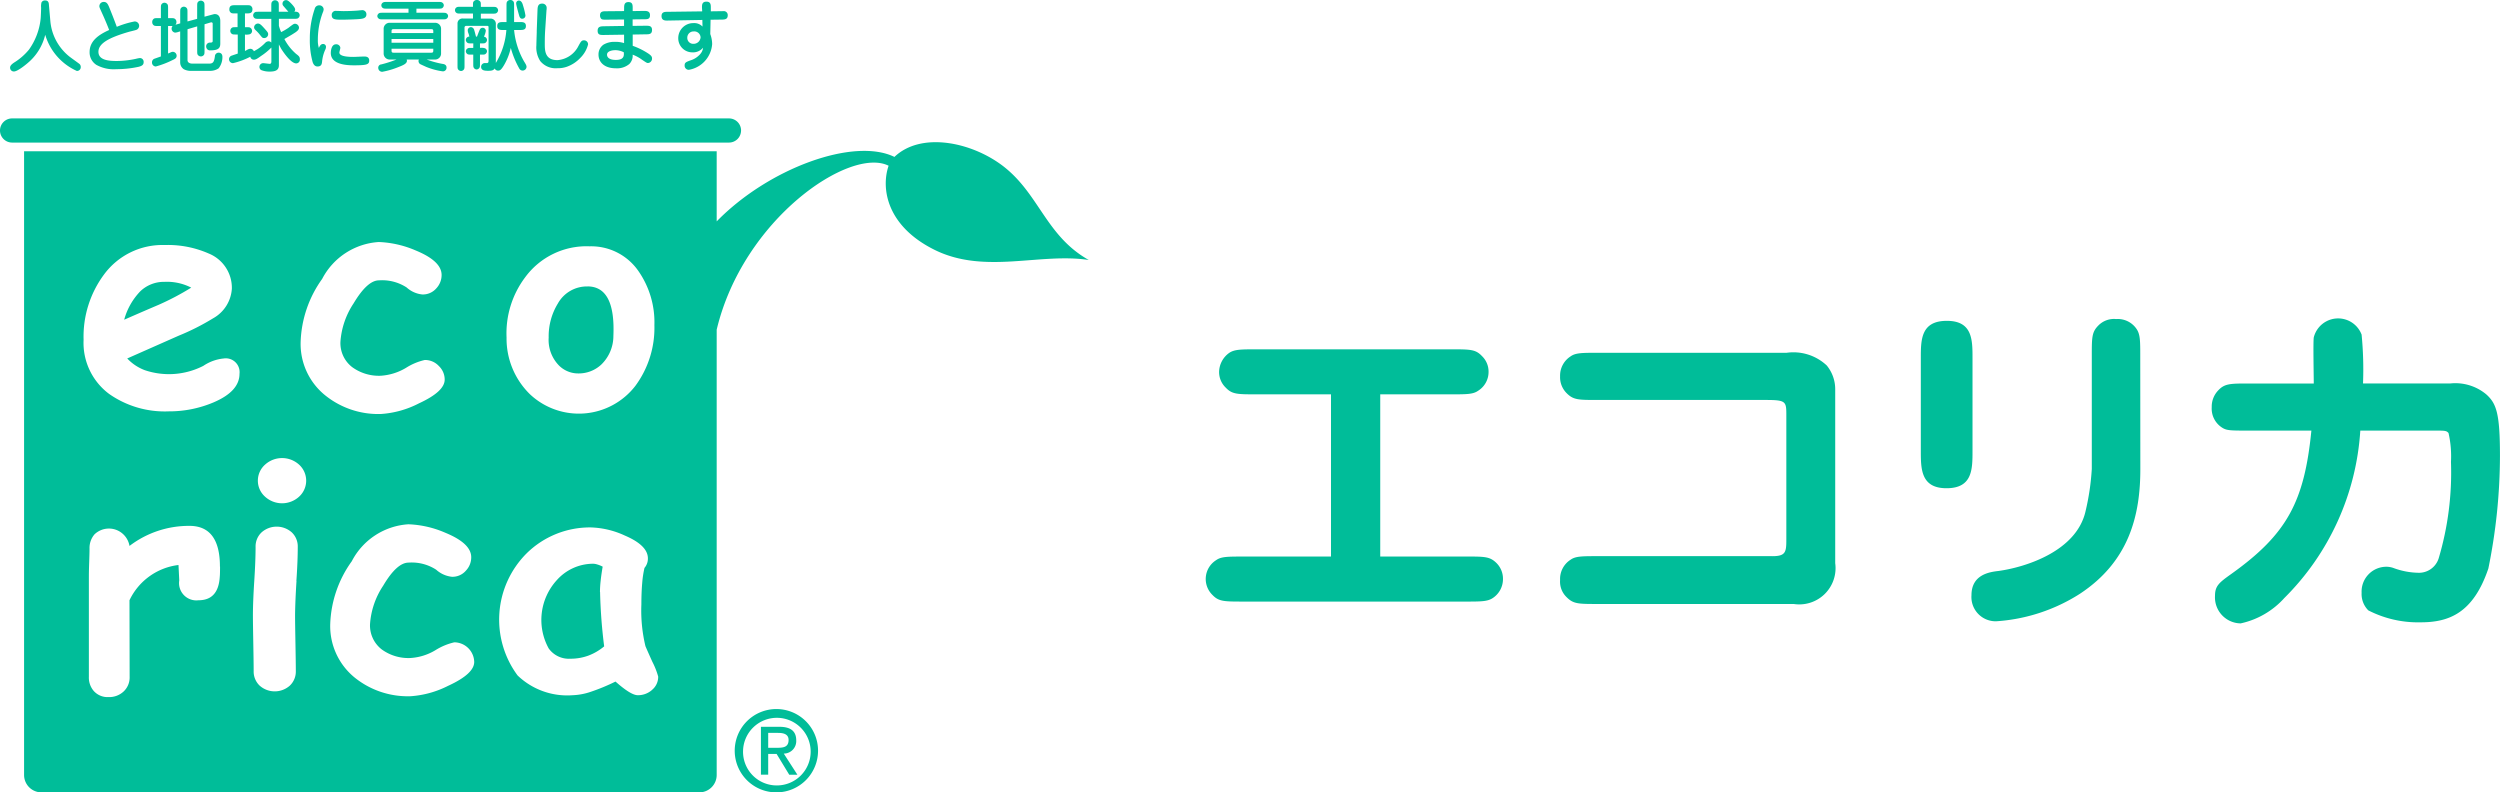 <svg xmlns="http://www.w3.org/2000/svg" width="133.088" height="42.182" viewBox="0 0 133.088 42.182">
  <g id="グループ_10320" data-name="グループ 10320" transform="translate(-1345.184 -514)">
    <g id="グループ_330" data-name="グループ 330" transform="translate(1345.184 514)">
      <g id="グループ_41" data-name="グループ 41" transform="translate(0)">
        <g id="グループ_40" data-name="グループ 40" transform="translate(0 6.304)">
          <path id="パス_29" data-name="パス 29" d="M310.594,820.575c-2.6-.4-5.521.778-8.192-.532-2.559-1.259-2.88-3.266-2.464-4.486-2.049-1.031-7.747,2.828-9.152,8.727v23.708a.926.926,0,0,1-.929.924H254.84a.926.926,0,0,1-.925-.924V814.785h36.871v3.735c2.758-2.828,7.305-4.49,9.462-3.432,1.4-1.34,4.053-.813,5.744.457C307.953,817.026,308.294,819.281,310.594,820.575Zm-49.2,1.163a1.819,1.819,0,0,0-1.289.5,3.5,3.5,0,0,0-.861,1.517c.612-.269,1.219-.532,1.826-.791a13.935,13.935,0,0,0,1.743-.918A2.839,2.839,0,0,0,261.4,821.737Zm2.632,6.406q1.355-.584,1.357-1.508a.736.736,0,0,0-.843-.818,2.335,2.335,0,0,0-1.082.392,4.017,4.017,0,0,1-3.11.233,2.469,2.469,0,0,1-.942-.626l2.739-1.212a12.533,12.533,0,0,0,1.831-.925,1.94,1.94,0,0,0,1-1.582,1.972,1.972,0,0,0-1.226-1.866,5.4,5.4,0,0,0-2.348-.454,3.861,3.861,0,0,0-3.237,1.577,5.548,5.548,0,0,0-1.082,3.47,3.388,3.388,0,0,0,1.361,2.881,5.153,5.153,0,0,0,3.173.927A6.048,6.048,0,0,0,264.03,828.143Zm10.9.067c.921-.423,1.38-.844,1.38-1.27a.993.993,0,0,0-.312-.723,1,1,0,0,0-.749-.32,3.2,3.2,0,0,0-1,.419,2.981,2.981,0,0,1-1.33.419,2.408,2.408,0,0,1-1.54-.463,1.613,1.613,0,0,1-.619-1.341,4.212,4.212,0,0,1,.7-2.047c.487-.815.936-1.226,1.351-1.226a2.386,2.386,0,0,1,1.47.376,1.462,1.462,0,0,0,.839.375.947.947,0,0,0,.751-.333,1.034,1.034,0,0,0,.275-.705q0-.736-1.368-1.3a5.489,5.489,0,0,0-1.972-.454,3.656,3.656,0,0,0-3.02,1.966,6.077,6.077,0,0,0-1.144,3.343,3.513,3.513,0,0,0,1.275,2.827,4.5,4.5,0,0,0,3,1.019A5.131,5.131,0,0,0,274.931,828.209Zm8.985-6.228a1.769,1.769,0,0,0-1.581.91,3.335,3.335,0,0,0-.488,1.811,1.945,1.945,0,0,0,.556,1.495,1.446,1.446,0,0,0,1.025.415,1.758,1.758,0,0,0,1.228-.48,2.12,2.12,0,0,0,.636-1.522Q285.4,821.989,283.917,821.981Zm2.553,5.283a5.194,5.194,0,0,0,1.006-3.219,4.774,4.774,0,0,0-.862-2.9,3.053,3.053,0,0,0-2.585-1.3,4.046,4.046,0,0,0-3.44,1.659,4.957,4.957,0,0,0-.983,3.2,4.138,4.138,0,0,0,1.245,3.016,3.8,3.8,0,0,0,5.618-.454Zm-22.123,9.63q0-2.169-1.625-2.167a5.209,5.209,0,0,0-3.189,1.068,1.111,1.111,0,0,0-1.857-.623,1.107,1.107,0,0,0-.271.763c0,.168-.007.417-.019.752s-.016.583-.016.752v5.325a1.09,1.09,0,0,0,.259.751.98.98,0,0,0,.785.326,1.119,1.119,0,0,0,.808-.3,1.02,1.02,0,0,0,.318-.77l-.008-4.084a3.326,3.326,0,0,1,2.609-1.877l.041.822a.92.92,0,0,0,1.025,1.055q1.056,0,1.131-1.245C264.342,837.352,264.347,837.168,264.347,836.895Zm4.212-3.72a1.151,1.151,0,0,0,0-1.708,1.346,1.346,0,0,0-1.808,0,1.14,1.14,0,0,0,0,1.708,1.341,1.341,0,0,0,1.808,0Zm-.142,4.488c.05-.726.073-1.329.073-1.813a1.026,1.026,0,0,0-.318-.776,1.211,1.211,0,0,0-1.608,0,1.027,1.027,0,0,0-.319.776q0,.726-.07,1.813t-.072,1.815c0,.309.008.8.02,1.491s.02,1.178.02,1.486a1.034,1.034,0,0,0,.316.775,1.207,1.207,0,0,0,1.611,0,1.028,1.028,0,0,0,.317-.775c0-.308-.008-.808-.02-1.486s-.02-1.182-.02-1.491Q268.348,838.755,268.417,837.663Zm8.087,5.576q1.382-.636,1.38-1.27a1.07,1.07,0,0,0-1.06-1.042,3.272,3.272,0,0,0-1,.416,2.925,2.925,0,0,1-1.33.419,2.408,2.408,0,0,1-1.54-.462,1.614,1.614,0,0,1-.617-1.34,4.2,4.2,0,0,1,.7-2.046q.727-1.23,1.353-1.23a2.384,2.384,0,0,1,1.468.377,1.483,1.483,0,0,0,.838.377.942.942,0,0,0,.752-.334,1.024,1.024,0,0,0,.277-.706c0-.492-.459-.924-1.37-1.3a5.423,5.423,0,0,0-1.974-.455,3.655,3.655,0,0,0-3.016,1.97,6.057,6.057,0,0,0-1.146,3.338,3.531,3.531,0,0,0,1.275,2.831,4.5,4.5,0,0,0,3,1.015A5.174,5.174,0,0,0,276.5,843.238Zm8.074-4.988a5.531,5.531,0,0,1,.037-.6c.023-.225.06-.475.107-.752a1.511,1.511,0,0,0-.289-.117.752.752,0,0,0-.215-.038,2.591,2.591,0,0,0-1.932.867,3.142,3.142,0,0,0-.438,3.64,1.319,1.319,0,0,0,1.16.549,2.754,2.754,0,0,0,.95-.164,2.893,2.893,0,0,0,.844-.494A27.722,27.722,0,0,1,284.578,838.25Zm2.773,5.207a.894.894,0,0,0,.327-.707,4.068,4.068,0,0,0-.311-.788q-.345-.767-.369-.837a8.087,8.087,0,0,1-.215-2.212c0-.435.015-.813.044-1.141a5.363,5.363,0,0,1,.121-.807.759.759,0,0,0,.182-.506c0-.462-.41-.867-1.226-1.216a4.623,4.623,0,0,0-1.787-.433,4.794,4.794,0,0,0-3.457,1.394,4.989,4.989,0,0,0-.467,6.486,3.814,3.814,0,0,0,2.935,1.052,3.335,3.335,0,0,0,.964-.183,10.559,10.559,0,0,0,1.313-.544c.542.481.936.727,1.188.727A1.128,1.128,0,0,0,287.351,843.457Z" transform="translate(-252.633 -813.038)" fill="#00bd99"/>
          <path id="パス_30" data-name="パス 30" d="M291.921,813.52a.642.642,0,0,0-.643-.643H253.115a.644.644,0,0,0-.645.643h0a.645.645,0,0,0,.645.643h38.162a.643.643,0,0,0,.643-.643Z" transform="translate(-252.47 -812.877)" fill="#00bd99"/>
        </g>
        <path id="パス_31" data-name="パス 31" d="M254.009,809.134c-.114.1-.543.448-.728.448a.2.2,0,0,1-.206-.206c0-.1.082-.177.206-.264a3.2,3.2,0,0,0,.8-.695,3.447,3.447,0,0,0,.621-1.645c.012-.129.025-.5.025-.586a.8.8,0,0,1,.02-.279.2.2,0,0,1,.189-.107c.185,0,.2.131.206.234.012.14.067.761.078.888a2.727,2.727,0,0,0,1.013,1.865c.083.066.506.366.543.4a.213.213,0,0,1,.061.157.2.2,0,0,1-.209.209,3.06,3.06,0,0,1-1.683-1.926A2.8,2.8,0,0,1,254.009,809.134Z" transform="translate(-252.538 -805.776)" fill="#00bd99"/>
        <path id="パス_32" data-name="パス 32" d="M258.526,806.526c-.148-.329-.161-.349-.161-.414a.228.228,0,0,1,.239-.223c.153,0,.209.115.267.242.1.244.285.708.421,1.083a4.919,4.919,0,0,1,.938-.284.231.231,0,0,1,.069.456c-.044.017-.292.075-.35.091-1.1.317-1.634.629-1.634,1.066,0,.457.572.49.976.49a4.924,4.924,0,0,0,1.016-.115,1.9,1.9,0,0,1,.209-.042.2.2,0,0,1,.206.218c0,.139-.083.2-.264.247a5.58,5.58,0,0,1-1.189.128,1.906,1.906,0,0,1-1.066-.231.791.791,0,0,1-.358-.682c0-.581.465-.914,1.041-1.173C258.83,807.23,258.658,806.811,258.526,806.526Z" transform="translate(-253.075 -805.786)" fill="#00bd99"/>
        <path id="パス_33" data-name="パス 33" d="M263.993,806.136c0-.137,0-.19.028-.235a.2.2,0,0,1,.169-.09.209.209,0,0,1,.165.09c.028.045.028.1.028.235v.53l.473-.127a.259.259,0,0,1,.075-.012c.2,0,.292.152.292.366V808.1c0,.242-.111.358-.531.358a.2.2,0,0,1-.161-.058.239.239,0,0,1-.061-.156.2.2,0,0,1,.2-.2c.078,0,.148,0,.148-.083v-.922c0-.086-.083-.074-.1-.07l-.334.1v1.383c0,.135,0,.193-.028.239a.2.2,0,0,1-.169.09.206.206,0,0,1-.165-.09c-.028-.045-.028-.1-.028-.239v-1.271l-.515.151v1.651c0,.066.042.181.272.181h.877c.209,0,.267-.087.308-.383a.2.2,0,0,1,.2-.2c.02,0,.2,0,.2.222a.967.967,0,0,1-.2.609.785.785,0,0,1-.465.137H263.7a.816.816,0,0,1-.412-.083.433.433,0,0,1-.2-.358v-1.66l-.074.021a.763.763,0,0,1-.193.045.214.214,0,0,1-.136-.354h-.242v1.465c.024-.008.091-.036.127-.053a.287.287,0,0,1,.123-.037.209.209,0,0,1,.206.209c0,.132-.1.177-.218.231a4.778,4.778,0,0,1-.893.342.209.209,0,0,1-.2-.222.2.2,0,0,1,.136-.194l.337-.119v-1.621h-.131c-.173,0-.214,0-.272-.057a.2.2,0,0,1-.058-.153.206.206,0,0,1,.091-.181c.045-.028.1-.028.239-.028h.131v-.49c0-.137,0-.193.029-.24a.192.192,0,0,1,.164-.09.2.2,0,0,1,.161.09c.029.046.029.1.029.24v.49h.115c.168,0,.209,0,.271.057a.2.2,0,0,1,.058.153.19.19,0,0,1-.05.139c.025,0,.029-.008.067-.016l.185-.053v-.56c0-.136,0-.193.029-.238a.194.194,0,0,1,.164-.091.2.2,0,0,1,.165.091c.028.044.028.1.028.238v.457l.515-.139Z" transform="translate(-253.496 -805.777)" fill="#00bd99"/>
        <path id="パス_34" data-name="パス 34" d="M267.056,807.222c.217,0,.242,0,.283.029a.2.2,0,0,1,.095.169.185.185,0,0,1-.123.177.688.688,0,0,1-.255.017v.872a.579.579,0,0,0,.1-.05.422.422,0,0,1,.181-.066.212.212,0,0,1,.193.132c.033-.017.173-.1.2-.115a2.3,2.3,0,0,0,.4-.328.259.259,0,0,1,.18-.087.185.185,0,0,1,.148.07v-1.264h-.642c-.136,0-.189,0-.234-.028a.187.187,0,0,1-.09-.161.193.193,0,0,1,.09-.16c.041-.029.1-.029.234-.029h.642v-.28c0-.172,0-.213.058-.272a.2.2,0,0,1,.14-.061.208.208,0,0,1,.173.095c.028.044.028.1.028.238v.28h.51c-.033-.036-.161-.185-.239-.276-.066-.074-.074-.106-.074-.153a.186.186,0,0,1,.2-.189c.091,0,.2.115.284.2.136.148.19.233.19.308a.146.146,0,0,1-.05.107.37.37,0,0,1,.2.029.192.192,0,0,1,.091.16.2.2,0,0,1-.091.161c-.045.028-.1.028-.239.028h-.777v.37a2.055,2.055,0,0,0,.12.338,3.33,3.33,0,0,0,.386-.226c.259-.2.288-.218.354-.218a.217.217,0,0,1,.21.2c0,.107-.067.168-.178.25-.153.1-.2.132-.6.362a2.664,2.664,0,0,0,.634.8c.136.1.19.155.19.275a.2.2,0,0,1-.193.223c-.317,0-.777-.741-.8-.778s-.106-.2-.123-.231v1.107c0,.272-.2.338-.485.338a1.172,1.172,0,0,1-.461-.082.2.2,0,0,1,.114-.367c.034,0,.321.037.342.037.09,0,.09-.094.09-.144v-.724a3.357,3.357,0,0,1-.556.453c-.217.16-.292.193-.374.193a.191.191,0,0,1-.193-.156,3.944,3.944,0,0,1-.919.341.211.211,0,0,1-.213-.214.2.2,0,0,1,.152-.189c.05-.02.267-.09.313-.106v-1.016H266.6c-.132,0-.19,0-.234-.028a.191.191,0,0,1-.091-.17.2.2,0,0,1,.091-.164c.044-.029.1-.029.234-.029h.062v-.732h-.107c-.173,0-.214,0-.272-.058a.2.2,0,0,1-.058-.152c0-.227.148-.227.329-.227h.572c.169,0,.209,0,.267.058a.2.2,0,0,1,.061.153c0,.226-.152.226-.328.226h-.07Zm1.012.577c-.074,0-.094-.021-.214-.169a1.835,1.835,0,0,0-.193-.214c-.111-.1-.119-.139-.119-.189a.21.21,0,0,1,.205-.2c.107,0,.186.086.343.259.193.218.2.23.2.325A.21.21,0,0,1,268.068,807.8Z" transform="translate(-254.015 -805.774)" fill="#00bd99"/>
        <path id="パス_35" data-name="パス 35" d="M271.763,808.15a.152.152,0,0,1,.153.169.362.362,0,0,1-.045.148,2,2,0,0,0-.164.633c-.012.107-.034.248-.24.248-.077,0-.188-.026-.259-.226a4.372,4.372,0,0,1-.152-1.251,4.814,4.814,0,0,1,.259-1.588.239.239,0,0,1,.234-.19.227.227,0,0,1,.243.209.461.461,0,0,1-.045.17,4.119,4.119,0,0,0-.264,1.452,1.346,1.346,0,0,0,.054.436C271.582,808.265,271.636,808.15,271.763,808.15Zm.7-1.761c.058,0,.329.011.387.011.222,0,.523-.011.687-.024.046,0,.248-.025.288-.025a.216.216,0,0,1,.243.223c0,.2-.185.226-.305.242-.189.025-.818.041-.983.041-.39,0-.559-.008-.559-.255A.212.212,0,0,1,272.467,806.389Zm.215,1.979c0,.036-.05.2-.05.239,0,.222.539.231.753.231.091,0,.49-.021.572-.021.066,0,.264,0,.264.214s-.14.255-.811.255c-.35,0-1.234-.024-1.234-.658,0-.02,0-.461.276-.461A.214.214,0,0,1,272.682,808.368Z" transform="translate(-254.562 -805.809)" fill="#00bd99"/>
        <path id="パス_36" data-name="パス 36" d="M275.862,808.061v-.2h2.222v.2Zm1.457.893a.161.161,0,0,0-.021.083.2.2,0,0,0,.079.156c.033.021.214.1.325.152a3.647,3.647,0,0,0,.888.24.194.194,0,0,0,.2-.2c0-.164-.144-.189-.226-.2a4.852,4.852,0,0,1-.835-.231h.481a.318.318,0,0,0,.288-.337v-1.279a.318.318,0,0,0-.288-.338h-2.48a.319.319,0,0,0-.288.338v1.279a.321.321,0,0,0,.288.337h.4a6.688,6.688,0,0,1-.81.26.176.176,0,0,0-.165.2.209.209,0,0,0,.214.194,4.269,4.269,0,0,0,.786-.223c.309-.12.527-.2.527-.37a.338.338,0,0,0-.012-.058Zm.765-.573v.091c0,.094-.017.12-.119.12h-1.983c-.1,0-.12-.026-.12-.12v-.091Zm-2.222-.834v-.087c0-.1.017-.122.12-.122h1.983c.1,0,.119.024.119.122v.087Zm1.325-1.3h1.132c.136,0,.193,0,.239-.028a.188.188,0,0,0,.086-.148.176.176,0,0,0-.09-.152c-.042-.03-.1-.03-.235-.03h-2.67c-.136,0-.193,0-.239.03a.169.169,0,0,0,0,.3c.045.028.1.028.239.028h1.116v.218H275.43c-.136,0-.194,0-.238.029a.188.188,0,0,0-.087.144.173.173,0,0,0,.09.148c.041.03.1.03.234.03h3.119c.14,0,.193,0,.239-.03a.185.185,0,0,0,.086-.144.177.177,0,0,0-.091-.148c-.041-.029-.1-.029-.234-.029h-1.362Z" transform="translate(-255.018 -805.786)" fill="#00bd99"/>
        <path id="パス_37" data-name="パス 37" d="M280.736,808.323h-.074c-.132,0-.19,0-.231.029a.179.179,0,0,0-.09.153.188.188,0,0,0,.087.148c.044.028.1.028.234.028h.074v.465c0,.136,0,.189.029.234a.183.183,0,0,0,.152.091.189.189,0,0,0,.148-.091c.029-.041.029-.1.029-.234v-.465c.214,0,.239,0,.283-.028a.19.19,0,0,0,.091-.153.183.183,0,0,0-.119-.161.684.684,0,0,0-.255-.017v-.238c.214,0,.239,0,.283-.028a.189.189,0,0,0,.091-.153.181.181,0,0,0-.164-.177,1.062,1.062,0,0,0,.1-.313.165.165,0,0,0-.172-.161.17.17,0,0,0-.156.115c-.042.09-.087.215-.14.354h-.054c-.094-.354-.1-.391-.139-.436a.178.178,0,0,0-.136-.067.17.17,0,0,0-.165.169.482.482,0,0,0,.046.181,1.472,1.472,0,0,1,.041.153.187.187,0,0,0-.189.181.193.193,0,0,0,.091.153c.044.028.1.028.234.028h.074Zm.815.675c0,.1-.028.123-.074.132a1.183,1.183,0,0,1-.123,0,.2.2,0,0,0-.2.2c0,.211.225.211.391.211s.264-.017.333-.124a.19.19,0,0,0,.185.115c.095,0,.165-.041.321-.309a3.219,3.219,0,0,0,.35-.9,4.8,4.8,0,0,0,.457,1.107.2.2,0,0,0,.181.1.208.208,0,0,0,.2-.193c0-.07-.025-.124-.128-.288a4.131,4.131,0,0,1-.534-1.68h.3c.165,0,.329,0,.329-.209s-.16-.214-.329-.214h-.3V806.1c0-.136,0-.193-.029-.239a.205.205,0,0,0-.173-.09.219.219,0,0,0-.144.058c-.058.058-.058.1-.058.271v.848h-.165c-.164,0-.328,0-.328.21s.16.213.328.213h.157a3.915,3.915,0,0,1-.56,1.754v-2.054a.278.278,0,0,0-.292-.308h-.506V806.5h.592c.136,0,.19,0,.235-.028a.185.185,0,0,0,.091-.153.189.189,0,0,0-.091-.153c-.045-.028-.1-.028-.235-.028h-.592c0-.206,0-.231-.029-.276a.223.223,0,0,0-.362,0c-.028.041-.028.066-.028.272h-.63c-.136,0-.193,0-.238.028a.174.174,0,0,0,0,.305c.045.028.1.028.238.028h.63v.264h-.531a.262.262,0,0,0-.292.28v2.189c0,.135,0,.193.028.234a.2.2,0,0,0,.156.09.188.188,0,0,0,.161-.09c.028-.045.028-.1.028-.234v-1.983a.087.087,0,0,1,.09-.095h1.111c.058,0,.078.012.078.078Zm1.79-2.229a.168.168,0,0,0,.173-.178,3.765,3.765,0,0,0-.131-.534c-.021-.083-.075-.255-.223-.255a.146.146,0,0,0-.139.164c0,.078.131.54.161.646C283.2,806.666,283.23,806.77,283.341,806.77Z" transform="translate(-255.542 -805.773)" fill="#00bd99"/>
        <path id="パス_38" data-name="パス 38" d="M285.119,807.341c-.02.255-.025.514-.025.769,0,.379,0,.888.675.888a1.359,1.359,0,0,0,1.107-.736c.136-.251.173-.318.3-.318a.212.212,0,0,1,.222.218,1.53,1.53,0,0,1-.42.724,1.8,1.8,0,0,1-.712.465,1.445,1.445,0,0,1-.514.078,1.054,1.054,0,0,1-.9-.382,1.338,1.338,0,0,1-.206-.835c0-.112.02-.687.02-.691v-.087l.041-1.123c.008-.12.012-.321.239-.321a.228.228,0,0,1,.248.243c0,.011,0,.07-.009.1Z" transform="translate(-256.092 -805.797)" fill="#00bd99"/>
        <path id="パス_39" data-name="パス 39" d="M289.73,806.231c0-.151,0-.333.23-.333s.226.169.226.333v.146l.593-.009c.139,0,.329,0,.329.226s-.153.218-.325.218l-.6.008v.345l.7-.008c.169,0,.333,0,.333.226s-.156.231-.329.231l-.7.012v.6a3.8,3.8,0,0,1,.869.437c.131.1.16.148.16.239a.231.231,0,0,1-.214.239c-.061,0-.086-.017-.317-.173a2.066,2.066,0,0,0-.5-.271.627.627,0,0,1-.181.5,1.017,1.017,0,0,1-.715.226c-.618,0-.922-.334-.922-.729a.625.625,0,0,1,.267-.531,1.124,1.124,0,0,1,.6-.148,1.511,1.511,0,0,1,.494.066v-.448l-1.074.016c-.177,0-.334.009-.334-.226s.181-.233.329-.238l1.078-.017v-.342l-.95.008c-.156,0-.223,0-.272-.052a.271.271,0,0,1-.058-.174c0-.218.156-.222.325-.222l.955-.009Zm-.474,2.227c-.114,0-.436.033-.436.239,0,.09.053.28.473.28.449,0,.432-.242.42-.407A1.018,1.018,0,0,0,289.257,808.457Z" transform="translate(-256.505 -805.787)" fill="#00bd99"/>
        <path id="パス_40" data-name="パス 40" d="M293.858,807.458a.336.336,0,0,1,.375.309.371.371,0,0,1-.379.35.314.314,0,0,1-.329-.325A.329.329,0,0,1,293.858,807.458Zm.461-1.069-1.84.024c-.144,0-.325,0-.325.226,0,.248.206.243.334.24l1.839-.033.008.353a.6.6,0,0,0-.473-.185.8.8,0,0,0-.818.8.748.748,0,0,0,.748.757.69.69,0,0,0,.572-.247.6.6,0,0,1-.161.35,1.12,1.12,0,0,1-.514.326c-.223.082-.305.115-.305.259a.222.222,0,0,0,.226.242,1.5,1.5,0,0,0,1.239-1.37,1.609,1.609,0,0,0-.1-.534l.016-.762.588-.008c.19,0,.325-.025.325-.23a.209.209,0,0,0-.242-.219l-.658.009,0-.181c0-.144.008-.334-.231-.334s-.243.169-.239.334Z" transform="translate(-256.937 -805.784)" fill="#00bd99"/>
      </g>
      <path id="パス_41" data-name="パス 41" d="M296.987,850.518a1.8,1.8,0,1,1,1.807,1.855A1.793,1.793,0,0,1,296.987,850.518Zm1.807,2.224a2.218,2.218,0,1,0-2.251-2.224A2.216,2.216,0,0,0,298.793,852.742Zm-.469-2.047h.447l.674,1.109h.434l-.726-1.126a.666.666,0,0,0,.664-.7c0-.5-.3-.727-.906-.727h-.974V851.8h.387Zm0-.327v-.792h.529c.27,0,.556.058.556.375,0,.394-.292.418-.621.418Z" transform="translate(-257.43 -810.56)" fill="#00bd99"/>
    </g>
    <g id="グループ_328" data-name="グループ 328" transform="translate(1409.371 530.948)">
      <path id="パス_42" data-name="パス 42" d="M247.18,82.962h4.55c1.03,0,1.292,0,1.648.356a1.176,1.176,0,0,1,.336.844,1.205,1.205,0,0,1-.543,1.01c-.28.188-.637.188-1.441.188H239.895c-1.03,0-1.312,0-1.649-.355a1.185,1.185,0,0,1,.207-1.855c.262-.187.618-.187,1.442-.187h4.664V74.328h-3.953c-1.03,0-1.311,0-1.648-.355a1.15,1.15,0,0,1-.356-.843,1.274,1.274,0,0,1,.543-1.012c.282-.187.638-.187,1.461-.187h10.338c1.03,0,1.311,0,1.649.357a1.149,1.149,0,0,1,.354.842,1.177,1.177,0,0,1-.561,1.01c-.264.188-.619.188-1.442.188H247.18Z" transform="translate(-237.89 -70.283)" fill="#00bd99"/>
      <path id="パス_43" data-name="パス 43" d="M314.465,72.571a2.594,2.594,0,0,1,2.153.674,1.993,1.993,0,0,1,.45,1.273v9.252a1.931,1.931,0,0,1-2.21,2.171H304.427c-1.029,0-1.294,0-1.649-.354a1.145,1.145,0,0,1-.356-.919,1.212,1.212,0,0,1,.563-1.086c.262-.187.618-.187,1.442-.187h9.214c.807.018.825-.207.825-.917V75.923c0-.768,0-.843-1.124-.843h-8.915c-1.029,0-1.294,0-1.649-.355a1.192,1.192,0,0,1-.356-.9,1.215,1.215,0,0,1,.563-1.068c.262-.188.618-.188,1.442-.188Z" transform="translate(-283.557 -70.736)" fill="#00bd99"/>
      <path id="パス_44" data-name="パス 44" d="M370.862,73.425c0,.991,0,2-1.384,2-1.368,0-1.368-1.031-1.368-2V68.5c0-.974,0-1.986,1.386-1.986,1.366,0,1.366,1.012,1.366,1.986Zm8.934.991c0,2.455-.6,4.907-3.221,6.631a9.41,9.41,0,0,1-4.457,1.461,1.29,1.29,0,0,1-1.311-1.387c0-1.1.956-1.236,1.443-1.292,1.441-.2,4.138-1.049,4.626-3.165a12.984,12.984,0,0,0,.336-2.266V68.405c0-1.031,0-1.293.356-1.649a1.162,1.162,0,0,1,.937-.337,1.206,1.206,0,0,1,1.1.543c.187.283.187.637.187,1.443Z" transform="translate(-330.042 -66.382)" fill="#00bd99"/>
      <path id="パス_45" data-name="パス 45" d="M433.805,69.759a2.57,2.57,0,0,1,1.909.58c.543.487.731,1.011.731,3.278a30.255,30.255,0,0,1-.618,5.994c-.8,2.36-2.079,2.864-3.6,2.864a5.793,5.793,0,0,1-2.791-.636,1.232,1.232,0,0,1-.356-.935,1.321,1.321,0,0,1,1.312-1.387,1.125,1.125,0,0,1,.412.077,3.986,3.986,0,0,0,1.273.243,1.1,1.1,0,0,0,1.106-.769,16.018,16.018,0,0,0,.654-5.131,5.573,5.573,0,0,0-.13-1.537c-.112-.131-.188-.131-.75-.131H429.01a13.789,13.789,0,0,1-4.045,8.914,4.373,4.373,0,0,1-2.323,1.349,1.385,1.385,0,0,1-1.367-1.461c0-.543.225-.712.88-1.18,2.958-2.116,3.877-3.839,4.251-7.622h-3.3c-.994,0-1.2,0-1.442-.151a1.2,1.2,0,0,1-.563-1.1,1.242,1.242,0,0,1,.356-.9c.338-.356.638-.356,1.649-.356h3.427c0-.394-.038-2.192,0-2.454a1.337,1.337,0,0,1,2.547-.148,19.257,19.257,0,0,1,.075,2.6Z" transform="translate(-367.546 -66.294)" fill="#00bd99"/>
    </g>
  </g>
</svg>